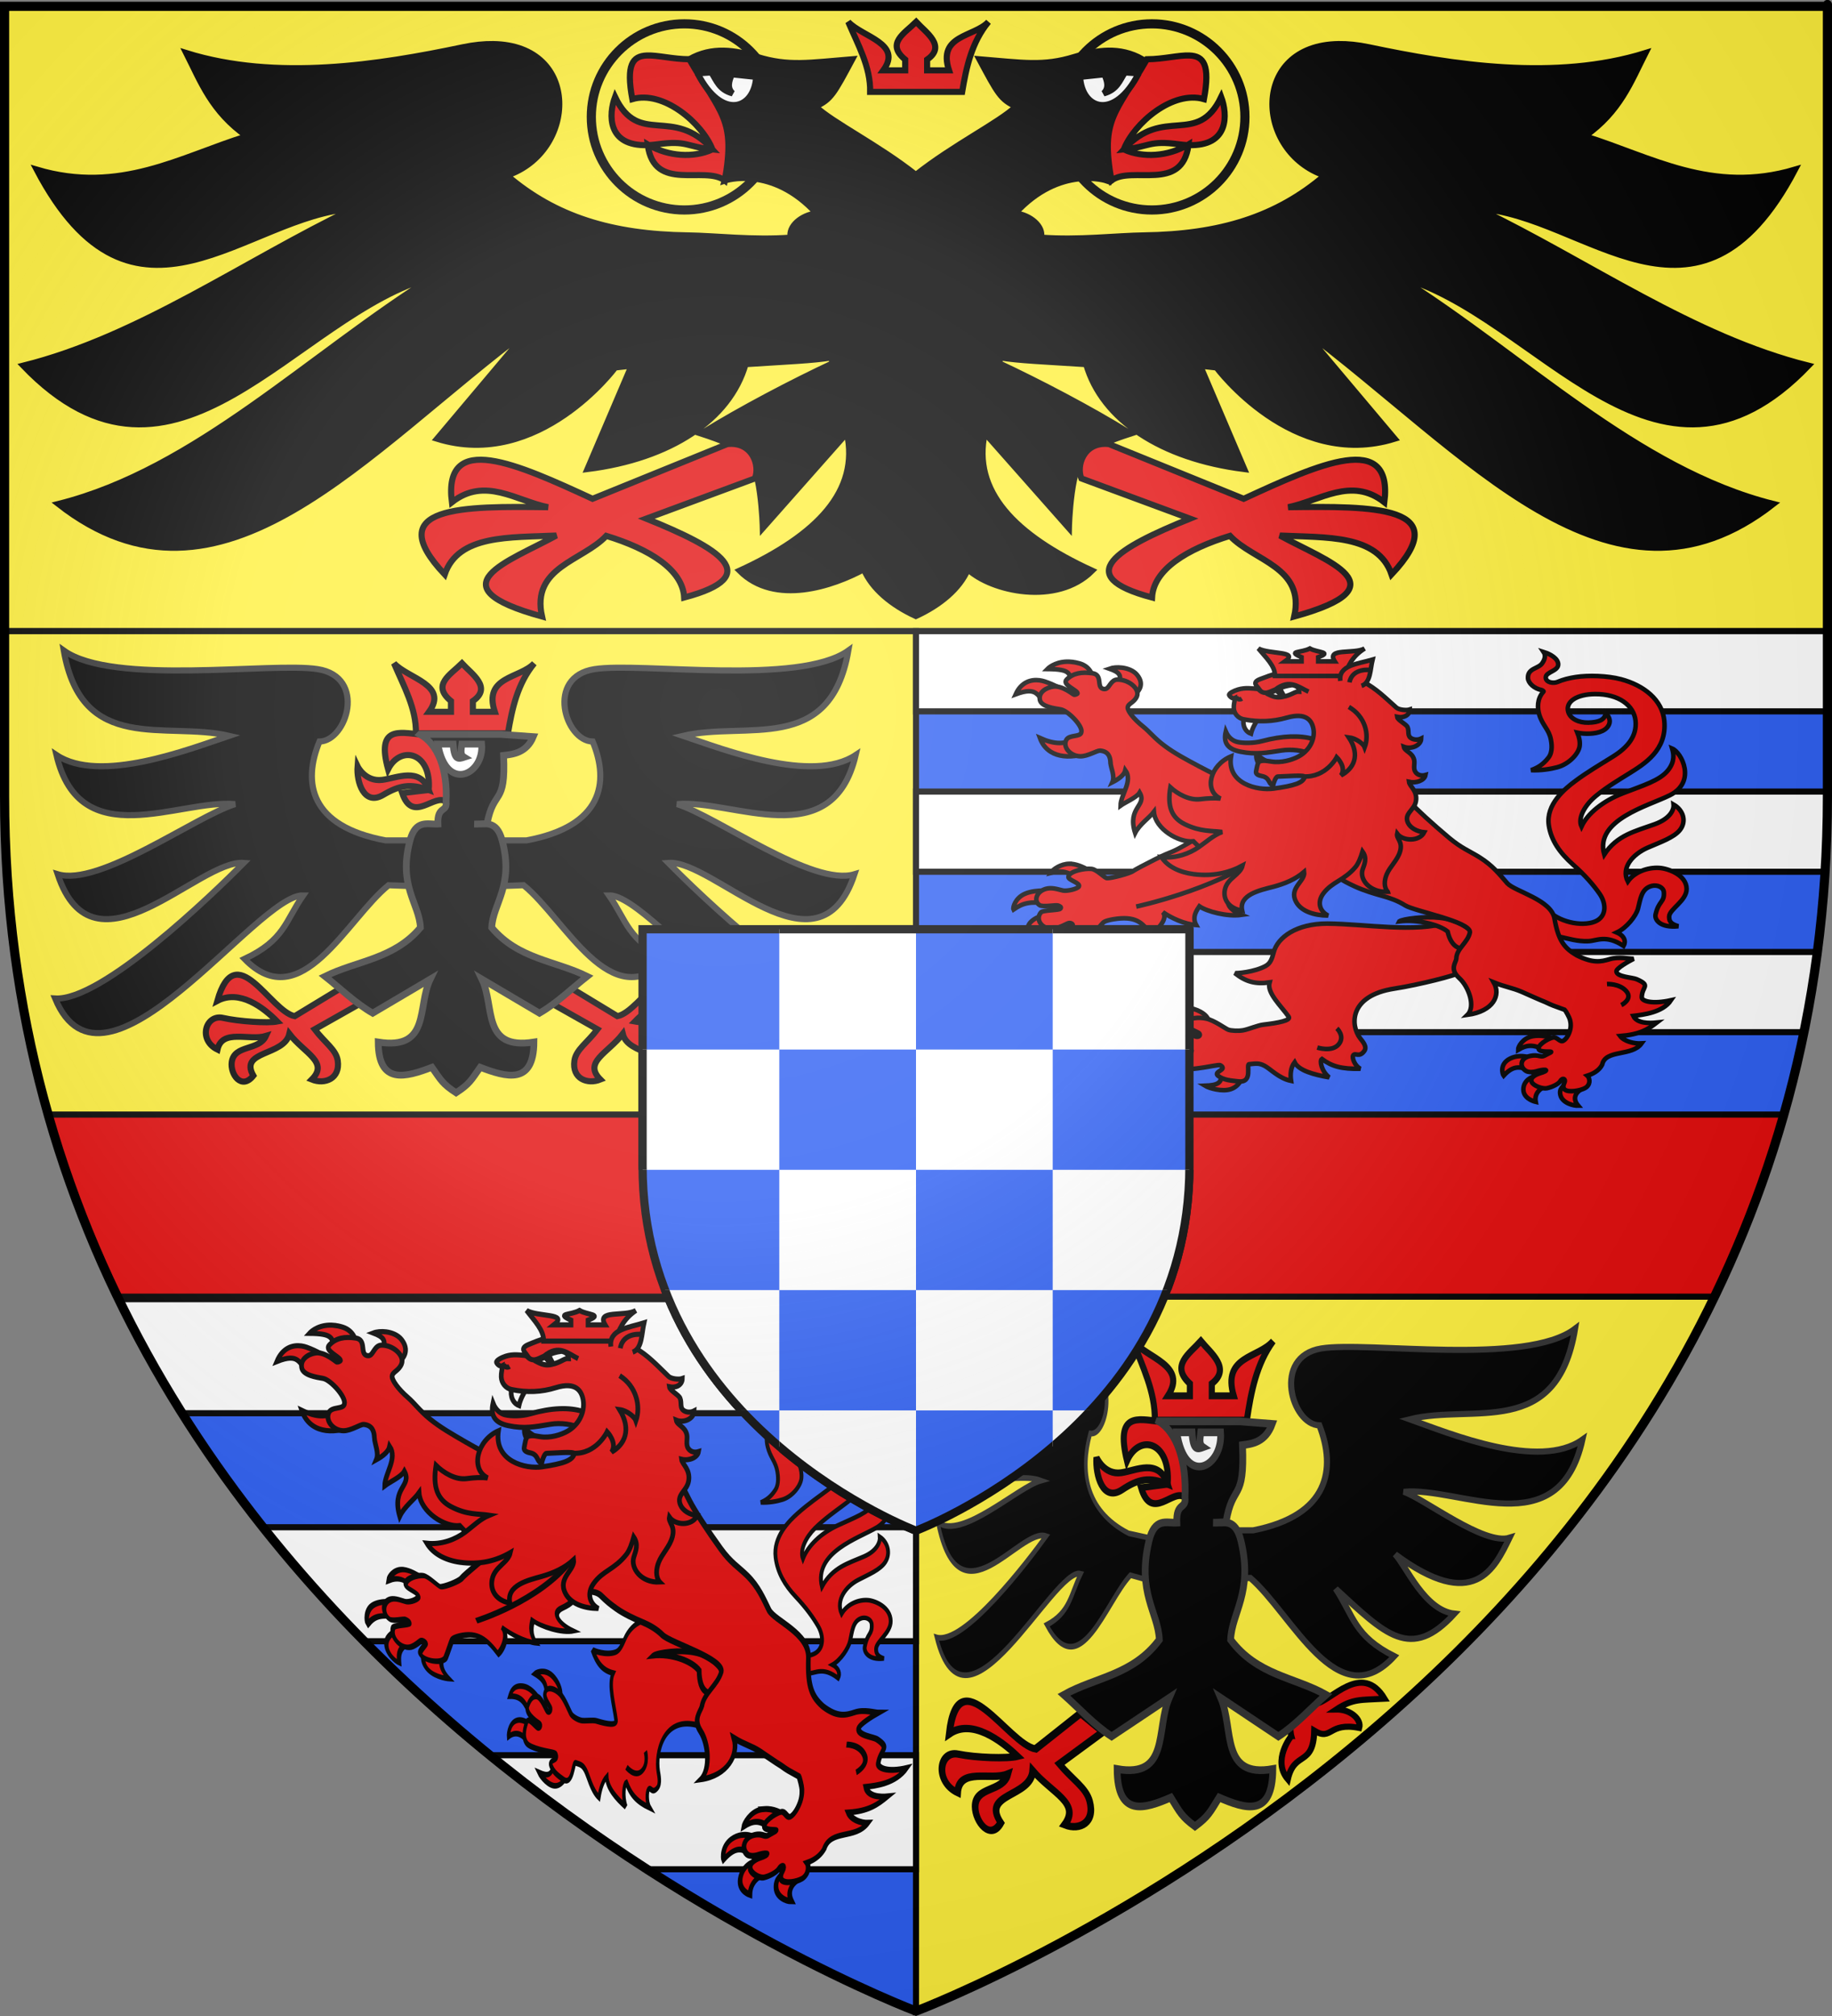 <?xml version="1.0" encoding="UTF-8" standalone="no"?>
<svg
   xmlns:dc="http://purl.org/dc/elements/1.1/"
   xmlns:cc="http://creativecommons.org/ns#"
   xmlns:rdf="http://www.w3.org/1999/02/22-rdf-syntax-ns#"
   xmlns:svg="http://www.w3.org/2000/svg"
   xmlns="http://www.w3.org/2000/svg"
   xmlns:xlink="http://www.w3.org/1999/xlink"
   style="enable-background:new"
   id="svg2"
   height="660"
   width="600"
   version="1.0">
  <rect width="100%" height="100%" fill="#808080" stroke="none"/>
  <defs
     id="defs6">
    <linearGradient
       id="linearGradient760">
      <stop
         id="stop752"
         style="stop-color:#ffffff;stop-opacity:0.314"
         offset="0" />
      <stop
         id="stop754"
         style="stop-color:#ffffff;stop-opacity:0.251"
         offset="0.372" />
      <stop
         id="stop756"
         style="stop-color:#6b6b6b;stop-opacity:0.125"
         offset="0.686" />
      <stop
         id="stop758"
         style="stop-color:#000000;stop-opacity:0.125"
         offset="1" />
    </linearGradient>
    <radialGradient
       gradientTransform="matrix(1.455,0,0,1.477,-100.043,-112.728)"
       gradientUnits="userSpaceOnUse"
       xlink:href="#linearGradient760"
       id="radialGradient3199-1-8-1"
       fy="233.681"
       fx="230.326"
       r="300"
       cy="233.681"
       cx="230.326" />
    <clipPath
       id="clipPath1213"
       clipPathUnits="userSpaceOnUse">
      <path
         d="M 408.8,521.22 V 461.841 H 189.7 V 422.461 H 408.8 V 383.082 H 189.7 V 343.703 H 408.8 V 284.323 H 344.025 V 541.22 H 299.25 V 284.323 h -44.775 v 236.897 z"
         id="path1215" />
    </clipPath>
  </defs>
  <g
     transform="translate(0.75,-0.103)"
     style="fill:#fff03c;stroke:#000000;stroke-width:2"
     id="g3846">
    <g
       style="fill:#2b5df2"
       id="g3828">
      <path
         d="m 299.25,658.5 c 0,0 298.5,-112.32 298.5,-397.772 0,-285.452 0,-258.552 0,-258.552 H 0.75 v 258.552 c 0,285.452 298.5,397.772 298.5,397.772 z"
         id="shield" />
    </g>
    <path
       d="M 597.75,206.728 V 2.176 H 0.75 v 204.552 z"
       id="path3996" />
    <path
       id="path156"
       d="m 299.25,206.728 h -298.5 l 10e-6,54 c 1.065e-5,57.487 12.113,107.947 31.449,151.887 H 566.301 C 489.621,586.86 299.25,658.5 299.25,658.5 Z" />
    <g
       id="g5297">
      <path
         style="fill:#000000"
         d="m 266.315,34.962 c 5.082,-2.279 6.055,-4.301 12.056,-15.456 -14.144,1.15 -20.87,2.407 -31.112,-0.76 -7.262,-2.245 -14.835,-3.476 -22.253,0.76 6.363,10.838 16.916,22.002 11.622,39.692 0,0 15.395,-5.316 30.079,10.777 -5.063,0.588 -9.338,4.349 -8.484,7.921 C 245.906,78.824 233.487,77.29 224.539,77.168 199.616,76.828 181.087,71.088 165.284,57.543 188.198,49.778 189.522,14.943 160.761,14.53 157.786,14.487 154.488,14.812 150.86,15.574 123.36,21.35 89.845,26.67 60.267,17.478 65.049,26.935 68.604,36.644 80.116,44.714 58.318,51.479 38.538,63.736 11.275,55.641 43.017,116.055 80.095,70.362 114.973,68.417 78.978,85.713 44.643,110.397 6.877,119.815 56.855,171.91 95.67,102.861 141.276,90.675 100.496,116.124 63.319,153.822 18.369,165.097 71.774,206.893 118.796,147.924 172.761,107.718 L 142.407,143.737 c 33.374,10.36 58.324,-23.328 58.324,-23.328 l 5.375,-0.607 -14.445,33.857 c 27.079,-3.391 46.528,-16.131 51.772,-34.341 14.32,-0.937 21.897,-1.192 28.085,-2.195 l 0.056,0.231 0.348,1.706 c -13.046,6.109 -29.867,14.877 -42.975,22.989 0,0 14.718,4.725 14.145,6.81 5.5,1.533 5.988,24.115 5.988,24.115 l 27.537,-31.123 c 4.211,18.993 -9.774,33.454 -35.127,45.084 11.587,11.573 30.649,4.935 40.669,-0.483 2.734,6.396 9.117,11.668 17.045,15.319 7.928,-3.652 14.311,-8.924 17.045,-15.319 7.647,7.162 29.082,12.055 40.669,0.483 -25.353,-11.63 -39.338,-26.091 -35.127,-45.084 l 27.537,31.123 c 0,0 0.488,-22.582 5.988,-24.115 -0.573,-2.085 14.145,-6.81 14.145,-6.81 -13.107,-8.112 -29.929,-16.88 -42.975,-22.989 l 0.348,-1.706 0.056,-0.231 c 6.188,1.004 13.765,1.258 28.085,2.195 5.245,18.21 24.693,30.95 51.772,34.341 l -14.445,-33.857 5.375,0.607 c 0,0 24.95,33.688 58.324,23.328 l -30.354,-36.02 c 53.964,40.206 100.987,99.176 154.392,57.379 -44.95,-11.275 -82.127,-48.973 -122.907,-74.422 45.606,12.186 84.421,81.235 134.399,29.14 -37.766,-9.418 -72.101,-34.102 -108.096,-51.398 34.878,1.945 71.957,47.639 103.698,-12.776 -27.262,8.095 -47.043,-4.162 -68.841,-10.927 11.511,-8.07 15.066,-17.779 19.849,-27.236 -29.578,9.192 -63.093,3.872 -90.593,-1.904 -3.628,-0.762 -6.926,-1.087 -9.901,-1.045 -28.76,0.413 -27.437,35.248 -4.523,43.013 -15.802,13.545 -34.332,19.286 -59.255,19.625 -8.948,0.122 -21.367,1.656 -33.685,0.728 0.853,-3.571 -3.422,-7.333 -8.484,-7.921 14.684,-16.093 30.079,-10.777 30.079,-10.777 -5.293,-17.69 5.259,-28.854 11.622,-39.692 -7.418,-4.236 -14.991,-3.005 -22.253,-0.76 -10.243,3.167 -16.968,1.91 -31.112,0.76 6,11.155 6.974,13.177 12.056,15.456 -5.787,5.422 -20.504,12.598 -32.889,22.399 -12.385,-9.801 -27.101,-16.977 -32.889,-22.399 z"
         id="path4099" />
      <g
         style="stroke:#000000;stroke-width:2"
         id="g4038"
         transform="translate(0,-280)">
        <path
           id="path4040"
           d="m 211.053,298.27 c -4.575,0.204 -6.821,2.932 -4.717,14.284 10.166,-2.972 22.856,7.836 26.254,16.475 -6.302,2.882 -14.464,2.245 -20.839,-1.425 -0.119,0.006 -0.233,0.007 -0.35,0.011 2.111,15.586 18.543,6.574 25.228,11.582 3.597,-20.229 -1.213,-21.657 -11.622,-39.692 -5.427,-0.027 -10.395,-1.394 -13.953,-1.235 z m 0.348,29.345 c -0.011,-0.079 -0.027,-0.149 -0.036,-0.229 0.127,0.076 0.258,0.144 0.387,0.218 0.88,-0.042 1.813,-0.128 2.813,-0.267 9.779,-1.354 9.521,0.843 18.026,1.691 -13.075,-14.506 -24.045,-0.772 -31.91,-17.187 -2.101,5.681 -2.699,16.23 10.721,15.773 z m 26.075,97.857 -44.155,17.927 c -24.624,-11.361 -49.031,-22.447 -46.078,1.137 10.852,-8.509 21.069,-0.465 31.516,1.621 -27.743,-0.364 -55.099,-0.545 -33.864,22.007 4.463,-13.122 21.313,-12.016 36.569,-12.741 -15.325,8.444 -40.695,16.597 -4.69,26.523 -3.633,-16.22 13.258,-18.145 21.041,-26.414 14.101,4.319 25.05,11.021 25.514,20.192 26.935,-7.145 11.208,-16.3 -12.405,-25.827 l 35.563,-13.162 c 1.731,-4.055 -0.69,-12.115 -9.011,-11.262 z"
           style="fill:#e20909" />
        <path
           style="fill:#ffffff"
           d="m 227.704,304.116 4.51,-0.3 c 1.733,2.589 2.528,5.661 6.965,6.857 -1.785,-1.638 -1.315,-3.857 -0.229,-6.234 l 7.948,0.838 c -0.582,10.527 -11.168,14.436 -19.193,-1.161 z"
           id="path6416" />
        <circle
           r="30.468"
           cx="223.38"
           cy="318.376"
           id="path4063"
           style="fill:none;stroke-width:3" />
      </g>
      <use
         x="0"
         y="0"
         xlink:href="#g4038"
         id="use4134"
         transform="matrix(-1,0,0,1,599.891,0)"
         width="100%"
         height="100%" />
      <use
         transform="translate(148.763,-210)"
         height="100%"
         width="100%"
         id="use1217"
         xlink:href="#path23090"
         y="0"
         x="0"
         style="fill:#e20909;stroke:#000000;stroke-width:2;enable-background:new" />
    </g>
    <path
       id="rect200"
       transform="translate(-0.75,0.103)"
       d="M 300 206.625 L 300 232.881 L 598.5 232.881 L 598.5 206.625 L 300 206.625 z M 300 259.141 L 300 285.396 L 597.73 285.396 C 598.233 277.287 598.5 269.034 598.5 260.625 L 598.5 259.141 L 300 259.141 z M 300 311.656 L 300 337.912 L 590.805 337.912 C 592.555 329.352 594.033 320.602 595.207 311.656 L 300 311.656 z "
       style="fill:#ffffff" />
    <path
       transform="translate(-0.75,0.103)"
       id="path214"
       d="M 38.885 425.338 C 45.219 438.38 52.182 450.817 59.639 462.662 L 300 462.662 L 300 425.338 L 38.885 425.338 z M 86.125 499.988 C 96.737 513.352 107.897 525.767 119.307 537.312 L 300 537.312 L 300 499.988 L 86.125 499.988 z M 160.467 574.639 C 178.129 589.026 195.61 601.449 211.912 611.963 L 300 611.963 L 300 574.639 L 160.467 574.639 z "
       style="fill:#ffffff" />
    <g
       style="fill:#000000;stroke:#313131"
       id="g649">
      <use
         x="0"
         y="0"
         xlink:href="#path18653"
         id="use579"
         width="100%"
         height="100%"
         transform="matrix(-1,0,0,1,297.239,5.6019189e-8)" />
      <path
         id="path18653"
         d="m 153.296,290.559 17.436,-0.65 c 13.72,11.102 28.635,43.245 47.163,24.129 -13.161,-6.22 -13.298,-12.391 -19.195,-20.809 15.06,-0.422 65.136,72.483 81.229,33.763 -15.252,0.936 -51.516,-34.037 -61.773,-44.394 14.796,-1.144 49.166,39.352 60.947,3.712 -13.72,4.142 -44.769,-18.741 -58.088,-22.958 18.29,-1.661 50.787,16.655 58.489,-16.068 -14.236,9.496 -43.308,-1.839 -56.535,-6.288 20.679,-4.859 48.199,6.387 54.132,-27.911 -16.15,11.563 -67.92,3.732 -83.114,6.075 -16.167,2.493 -9.636,23.552 -0.627,23.709 5.579,13.463 3.166,27.75 -21.657,32.36 h -18.405 z" />
      <use
         x="0"
         y="0"
         xlink:href="#path489"
         id="use555"
         transform="matrix(-1,0,0,1,297.239,-1.5980504e-7)"
         width="100%"
         height="100%" />
      <path
         d="m 116.732,328.936 -14.421,8.141 c 3.29,4.354 7.031,6.653 7.552,10.258 0.861,5.957 -4.281,7.886 -8.507,6.183 5.685,-5.705 -2.355,-8.538 -7.333,-14.935 -1.739,7.291 -16.568,5.366 -11.794,13.672 -3.859,4.895 -7.655,-0.453 -7.072,-4.484 0.831,-5.751 8.904,-3.569 11.182,-8.511 -5.455,1.644 -14.34,-2.458 -15.863,4.456 -6.513,-3.219 -3.834,-11.648 1.792,-10.373 5.254,1.19 14.569,1.794 17.778,1.184 -4.431,-4.525 -12.314,-10.632 -19.621,-6.762 6.044,-21.224 17.355,3.511 25.353,5.011 l 14.95,-9.064 z"
         id="path489"
         style="fill:#e20909;stroke:#000000" />
      <use
         height="100%"
         width="100%"
         transform="matrix(1.082,-0.043,0.168,1.21,178.878,174.135)"
         id="use681"
         xlink:href="#path489"
         y="0"
         x="0" />
      <use
         x="0"
         y="0"
         xlink:href="#path18653"
         id="use651"
         width="100%"
         height="100%"
         transform="matrix(-0.582,-0.128,0,0.925,468.856,269.486)" />
      <path
         id="path653"
         d="m 391.296,517.381 17.436,-0.691 c 13.72,11.79 28.635,45.922 47.163,25.623 -13.161,-6.605 -13.298,-13.158 -19.195,-22.097 16.295,15.007 24.59,23.84 38.9,8.174 -9.859,-1.137 -15.684,-15.432 -19.443,-19.463 25.927,19.217 32.55,4.733 37.483,-5.39 -8.294,2.595 -27.961,-12.807 -34.625,-15.047 18.29,-1.764 50.787,17.686 58.489,-17.063 -14.236,10.084 -43.308,-1.952 -56.535,-6.677 20.679,-5.16 48.199,6.783 54.132,-29.639 -16.15,12.278 -67.92,3.963 -83.114,6.451 -16.167,2.648 -9.636,25.01 -0.627,25.176 5.579,14.297 3.166,29.468 -21.657,34.363 h -18.405 z" />
      <path
         id="path703"
         d="m 422.159,568.456 c 0,0 -6.385,7.941 -1.132,14.149 2.171,-9.493 8.339,-3.921 8.649,-15.904 5.887,3.543 4.526,-2.916 14.734,-0.917 0.785,-2.743 -2.764,-6.085 -7.501,-6.031 5.436,-3.574 7.846,-3.073 15.797,-3.52 -7.438,-12.397 -17.675,0.984 -22.428,1.594 -10.738,1.379 -8.118,10.629 -8.118,10.629 z"
         style="fill:#e20909;stroke:#000000" />
    </g>
    <g
       style="fill:#000000;stroke:#313131"
       id="g505">
      <g
         style="fill:#e20909;stroke:#000000"
         id="g564">
        <path
           d="m 145.34,262.604 c -3.647,-3.04 -10.907,7.366 -14.359,-2.86 l 8.681,-1.017 c 1.021,-12.376 -9.232,-14.817 -13.312,-6.793 -3.871,-14.111 3.599,-12.052 10.459,-11.403 12.143,4.127 13.462,11.145 8.531,22.073 z"
           id="path553" />
        <path
           id="path22203"
           d="m 139.662,258.727 c -2.864,-7.638 -10.396,-3.92 -15.209,-3.311 -5.624,0.712 -8.098,-4.44 -8.098,-4.44 -0.392,5.127 2.1,13.084 8.379,9.373 5.425,-3.206 9.045,-3.768 14.928,-1.622 z" />
        <path
           d="m 165.607,240.19 c 1.38,-8.205 3.132,-16.27 8.611,-22.925 -4.69,4.991 -16.769,4.231 -12.916,15.871 h -7.175 v -3.527 c 6.413,-4.438 -0.362,-8.846 -3.588,-12.344 -3.829,3.769 -10.012,7.093 -3.588,12.344 v 3.527 h -7.175 c 6.406,-8.837 -6.8,-10.877 -11.481,-15.871 3.164,7.469 7.328,14.715 7.175,22.925 z"
           id="path23090" />
      </g>
      <path
         id="path549"
         d="m 136.809,240.531 h 26.472 l 10.632,0.738 c -2.192,5.307 -6.644,5.787 -9.733,6.145 0.784,16.748 -3.216,10.718 -5.426,22.411 l -4.184,0.057 c 3.347,0.176 7.26,-1.639 9.132,5.348 3.999,14.923 -3.07,20.729 -3.404,28.565 8.671,10.318 20.779,10.784 31.247,15.95 -5.173,4.078 -9.899,8.743 -15.618,12.048 l -18.851,-11.139 c 4.354,8.982 -0.196,23.325 17.04,20.608 -0.07,14.136 -8.985,11.53 -17.592,8.256 -3.017,4.304 -3.468,5.437 -7.904,8.343 -4.436,-2.906 -4.887,-4.04 -7.904,-8.343 -8.607,3.275 -17.521,5.88 -17.592,-8.256 17.236,2.717 12.685,-11.626 17.04,-20.608 l -18.851,11.139 c -5.719,-3.305 -10.445,-7.97 -15.618,-12.048 10.468,-5.166 22.576,-5.632 31.247,-15.95 -0.334,-7.836 -7.403,-13.642 -3.404,-28.565 1.872,-6.987 5.785,-5.172 9.132,-5.348 -0.252,-6.104 3.122,-3.7 2.67,-7.277 0.575,-10.481 -2.694,-18.887 -8.531,-22.073 z"
         style="stroke-width:2.223" />
      <path
         style="fill:#ffffff;stroke-width:2.223"
         d="m 142.646,243.717 h 4.997 c 0.394,5.347 1.735,4.909 3.613,4.298 -1.354,-0.821 -1.019,-2.268 -0.743,-4.298 h 6.483 c 0.867,10.006 -11.619,16.07 -14.351,0 z"
         id="path21316" />
    </g>
    <use
       height="100%"
       width="100%"
       transform="matrix(1,0,0,1.13,242,193.631)"
       id="use637"
       xlink:href="#g505"
       y="0"
       x="0" />
    <g
       style="fill:#e20909"
       id="g916">
      <path
         id="rect163"
         transform="translate(-0.75,0.103)"
         d="M 15.773 364.895 C 21.785 386.024 29.488 405.881 38.479 424.508 L 561.521 424.508 C 570.512 405.881 578.215 386.024 584.227 364.895 L 15.773 364.895 z " />
      <g
         style="stroke-width:1.5"
         id="g968">
        <use
           transform="matrix(0.835,0,0,1,-169.649,239.727)"
           height="100%"
           width="100%"
           id="use1110"
           xlink:href="#path504-4-8"
           y="0"
           x="0" />
        <path
           id="path504-4-8"
           d="m 519.28,308.24 c 2.996,-0.084 5.845,-2.293 11.72,1.546 0.812,-1.437 0.364,-3.29 -2.227,-4.403 3.235,-1.51 6.289,-5.41 6.919,-7.75 0.82,-3.049 1.039,-6.613 4.529,-7.495 1.851,-0.468 3.834,0.454 3.957,2.032 0.266,3.425 -1.661,2.688 -2.711,7.311 -0.394,1.736 1.513,4.459 7.464,3.858 -2.71,-0.784 -3.035,-1.821 -3.01,-3.19 0.044,-2.377 5.778,-5.162 5.714,-9.067 -0.075,-4.594 -6.119,-6.661 -8.963,-6.838 -3.808,-0.238 -8.106,1.332 -10.306,4.448 -2.297,-4.537 1.684,-8.95 6.491,-11.061 4.028,-1.768 8.687,-3.316 10.642,-5.864 2.204,-2.872 0.991,-6.487 -2.137,-8.268 0.172,1.718 -1.114,4.604 -6.213,6.451 -6.19,2.243 -12.335,3.53 -16.493,9.921 -3.217,-11.435 14.472,-15.891 21.512,-19.432 8.737,-4.394 3.863,-13.968 0.727,-15.275 0.462,1.603 1.023,4.113 -1.316,7.082 -2.705,3.434 -8.251,4.991 -14.817,7.556 -6.53,2.551 -11.591,6.627 -13.562,10.904 -1.289,-2.886 1.17,-7.067 4.696,-9.995 3.652,-3.033 8.192,-5.691 10.757,-7.297 5.108,-3.199 12.593,-7.627 11.672,-17.337 -0.645,-6.829 -6.652,-11.611 -14.208,-13.606 -4.432,-1.17 -10.645,-1.346 -14.786,-0.713 -2.078,0.317 -4.117,0.805 -5.97,1.601 -1.305,0.561 -3.797,0.216 -3.851,-1.412 -0.064,-1.918 4.043,-2.059 4.071,-4.307 0.023,-1.854 -2.378,-3.345 -4.765,-4.082 0.772,1.136 0.403,2.454 -0.537,3.768 -1.225,1.713 -4.745,1.531 -4.604,4.773 0.073,1.621 2.04,3.449 4.439,3.903 0.295,0.111 0.8,0.356 0.637,0.534 -2.13,2.324 -2.028,5.399 -1.377,7.531 1.086,3.561 3.175,4.816 3.804,8.113 0.196,1.028 0.738,3.991 -0.77,5.945 -1.859,2.408 -3.653,3.363 -5.706,4.121 3.117,0.129 6.336,-0.347 8.541,-0.942 4.076,-1.1 7.064,-4.601 7.36,-6.923 0.197,-1.546 -0.176,-2.991 -0.741,-4.398 2.18,0.469 5.839,0.536 8.185,-0.583 2.409,-1.15 3.403,-3.634 1.079,-5.8 -0.262,2.195 -2.331,2.992 -5.639,3.079 -3.148,0.083 -5.917,-1.226 -6.611,-3.502 -1.023,-3.355 2.834,-5.799 8.743,-5.846 7.828,-0.062 12.787,3.752 13.287,8.743 0.501,5.002 -2.562,8.685 -7.303,11.662 -4.073,2.558 -8.396,5.043 -12.553,8.152 -3.242,2.424 -9.561,7.564 -8.554,14.379 0.746,5.05 3.713,9.134 7.856,12.813 4.144,3.679 6.761,6.744 8.764,9.597 2.408,3.429 2.433,8.109 -2.339,9.421 -4.943,1.359 -12.37,-0.7 -15.695,-5.188 -0.288,3.28 -0.257,10.063 4.709,9.809 3.162,0.693 6.066,1.617 9.488,1.521 z" />
        <g
           transform="translate(0,4)"
           id="g1130">
          <path
             id="path3031-4-4"
             d="m 387.337,326 c -3.203,0.008 -5.483,1.59 -5.749,1.898 5.884,0.255 6.163,1.791 7.744,4.524 2.243,-1.081 4.223,-2.008 5.52,-2.505 0.114,-0.631 -1.305,-2.491 -4.637,-3.489 -1.019,-0.305 -1.982,-0.43 -2.878,-0.428 z m -7.173,6.289 c -0.654,-0.008 -1.32,0.034 -1.991,0.152 -4.913,0.868 -4.842,3.349 -4.912,4.175 5.44,-1.754 7.439,2.6e-4 10.59,1.733 l 2.646,-4.537 c -0.971,-0.45 -3.5,-1.488 -6.333,-1.524 z m 6.789,9.047 c 0,0 -4.305,-1.174 -7.452,0.015 -3.392,1.283 -3.131,4.301 -2.487,5.338 2.883,-2.799 6.655,-2.26 9.471,-0.945 z m 12.073,5.806 c 0.886,3.668 -1.308,4.255 -5.13,4.412 1.297,0.789 5.64,2.103 8.516,1.096 3.16,-1.106 3.964,-4.391 3.65,-4.474 z" />
          <path
             id="path3039-5-6"
             d="m 433.966,298.47 c -10.052,-0.003 -16.283,4.448 -17.571,9.415 -0.553,2.132 -1.075,3.59 -2.578,4.429 -3.686,2.058 -9.61,2.493 -10.162,2.356 3.54,2.797 6.671,3.734 11.393,3.054 -0.984,3.443 3.793,7.715 6.261,11.241 0.833,1.19 -3.353,2.03 -8.383,2.602 -1.637,0.186 -4.848,1.524 -6.422,1.814 -1.629,0.301 -4.09,0.196 -5.035,-0.191 -0.977,-0.4 -4.501,-3.035 -7.178,-3.618 -2.491,-0.543 -5.61,-0.232 -6.19,1.114 -0.923,2.147 3.382,3.006 3.956,3.765 0.555,0.734 -0.399,1.322 -1.206,1.014 -0.958,-0.365 -4.045,-2.64 -5.953,-2.238 -1.438,0.303 -2.621,1.158 -2.983,3.527 -0.307,2.008 4.647,2.621 6.52,2.716 1.525,0.077 1.326,1.079 0.407,1.269 -0.989,0.205 -5.308,-1.511 -5.554,-0.151 -0.246,1.36 -0.567,4.325 2.143,5.366 2.131,0.818 10.142,-0.736 11.059,-0.889 1.093,-0.183 2.159,-0.395 2.515,-0.177 2.416,1.482 -2.527,2.011 -0.853,3.387 1.779,1.462 4.35,1.597 6.721,1.856 4.871,0.532 2.4,-5.59 3.477,-5.627 2.325,-0.214 3.235,-0.45 5.109,0.553 1.874,1.003 4.689,4.105 8.635,4.913 -0.344,-2.371 -0.061,-4.504 1.147,-6.098 1.37,2.722 6.31,4.07 11.327,4.937 -2.511,-1.946 -3.197,-5.477 -2.393,-6.016 3.298,2.436 6.399,3.323 12.628,3.205 -1.854,-0.913 -2.803,-3.578 -2.393,-4.328 0.628,-1.15 1.987,0.853 3.658,-1.484 1.053,-1.473 -0.646,-3.248 -1.35,-4.166 -3.229,-4.21 -3.717,-13.957 11.196,-16.258 8.11,-1.252 20.367,-4.377 21.428,-5.262 8.455,-7.052 0.649,-13.011 -3.713,-16.43 -11.037,3.493 -26.975,0.518 -39.661,0.4 z" />
          <path
             id="path3656-2-6"
             d="m 437.094,332.77 c 0,0 2.71,2.505 0.653,5.144 -2.145,2.752 -7.071,1.137 -7.071,1.137" />
        </g>
        <g
           transform="translate(0,4)"
           id="g1055">
          <path
             id="path3069-1-6"
             d="m 502.17,335.212 c -0.42,0.038 -0.836,0.099 -1.256,0.197 -3.06,0.713 -4.493,3.387 -4.476,4.409 2.739,-1.613 4.761,-1.924 8.543,-0.036 0.846,-0.917 2.13,-2.19 3.419,-3.477 -0.491,-0.297 -3.289,-1.358 -6.23,-1.094 z m -5.403,6.662 c -0.937,0.067 -1.969,0.297 -2.948,0.791 -3.651,1.842 -2.417,5.192 -2.113,5.595 2.881,-3.141 5.242,-3.365 8.786,-1.475 l -0.432,-4.437 c -0.421,-0.253 -1.731,-0.586 -3.292,-0.475 z m 5.775,6.317 c 0,0 -3.926,0.738 -4.34,4.03 -0.414,3.288 3.101,4.397 4.008,4.606 -0.451,-2.447 0.894,-4.665 5.12,-5.761 z m 9.806,2.726 c -0.851,0.56 -2.671,1.448 -2.018,3.81 0.702,2.54 4.331,3.42 5.811,3.372 -1.91,-2.247 -1.022,-4.152 1.079,-5.479 z" />
          <path
             id="path3041-5-0"
             d="m 457.538,297.733 c 5.919,-0.697 13.025,1.03 15.819,3.336 1.276,5.609 4.799,6.759 8.139,4.48 2.727,-1.858 0.89,-3.907 -2.055,-5.892 -2.627,-1.771 -5.021,-2.682 -8.746,-3.1 -4.864,-0.545 -12.001,0.371 -13.157,1.175 z" />
          <path
             d="m 429.032,284.801 c 0.473,-2.827 5.764,-3.084 8.094,-1.647 2.33,1.437 3.251,1.955 5.858,3.162 2.805,1.299 6.44,2.392 8.802,3.038 2.67,0.729 5.197,1.612 7.632,3.14 3.12,1.958 21.385,5.285 21.246,8.803 -0.605,3.39 -4.476,5.372 -4.459,8.713 -0.16,1.286 -2.266,3.343 0.934,6.265 3.199,2.922 5.442,9.41 2.712,12.074 8.573,-1.186 11.01,-6.482 8.61,-10.638 3.738,1.513 6.101,1.774 9.155,3.09 1.157,0.499 6.427,2.878 7.717,3.356 2.7,1.271 2.32,1.04 6.377,2.534 0.34,0.312 1.545,2.554 1.684,3.15 0.04,0.172 0.51,1.535 0.147,3.192 -0.321,1.467 -1.159,3.159 -2.279,3.795 -1.153,0.655 -2.001,-1.378 -3.43,-1.058 -1.891,0.423 -5.389,2.765 -4.567,3.952 0.8,1.155 5.224,0.227 3.7,1.013 l -1.949,1.004 c -1.198,0.617 -1.907,-0.512 -4.616,0.061 -3.329,0.704 -3.583,3.589 -1.36,4.906 1.462,0.867 3.936,-0.034 3.936,-0.034 2.808,-0.749 3.972,-0.16 0.447,0.855 0,0 -3.391,1.027 -2.506,2.845 0.604,1.24 3.578,2.306 4.985,1.993 1.868,-0.415 3.826,-1.444 4.279,-2.233 0.851,-1.48 2.014,-0.765 1.445,0.402 -0.323,0.663 -0.82,2.058 0.657,2.585 1.8,0.642 5.55,-0.222 6.571,-1.119 1.563,-1.374 0.849,-3.235 0.27,-3.729 2.908,-0.943 4.232,-2.373 4.859,-3.629 1.08,-5.084 9.744,-2.564 12.891,-6.942 -2.507,0.152 -5.752,-0.731 -7.002,-2.411 6.504,-0.546 9.109,-2.194 11.992,-4.413 -2.604,0.282 -6.554,0.251 -7.691,-2.186 3.107,-0.366 9.632,-1.063 12.347,-5.118 -6.164,1.359 -9.574,0.287 -9.568,-0.948 0.018,-3.65 3.204,-3.786 -1.674,-5.947 -1.371,-0.607 -6.61,-0.731 -6.626,-2.587 -0.008,-0.984 3.786,-3.144 5.656,-4.106 -1.334,0.041 -4.929,-0.758 -7.83,0.12 -2.901,0.878 -5.547,1.409 -10.821,-1.246 -3.91,-2.283 -6.005,-4.57 -7.293,-12.053 -1.055,-6.131 -12.926,-8.844 -15.439,-11.511 -2.507,-2.882 -4.812,-5.843 -9.089,-8.514 -3.285,-2.052 -5.974,-3.01 -10.059,-6.442 -5.298,-4.448 -10.613,-9.284 -12.802,-11.743 -5.999,-6.737 -6.984,-8.057 -16.826,-8.198 -5.818,-0.083 -24.904,0.677 -25.212,9.185 z"
             id="path2975-2-9" />
          <path
             id="path3860-7-1"
             d="m 525.556,318.264 c 0,0 4.06,-0.231 6.294,2.302 2.329,2.641 -1.611,4.588 -1.611,4.588" />
        </g>
        <g
           transform="translate(0,4)"
           id="g1076">
          <path
             d="m 349.505,278.889 c -2.865,0.017 -5.503,1.864 -6.115,2.964 3.094,-0.814 5.213,-0.435 7.008,0.811 l 4.589,-2.138 c 0,0 -2.444,-1.415 -4.906,-1.618 -0.192,-0.016 -0.385,-0.019 -0.576,-0.018 z m -8.615,8.784 c -1.558,0.006 -4.01,0.179 -6.003,1.055 -3.125,1.375 -3.998,4.497 -3.693,5.123 3.078,-2.118 5.405,-2.746 11.11,-1.952 l 0.131,-4.175 c 0,0 -0.61,-0.055 -1.545,-0.052 z m 1.442,7.622 c 0,0 -5.007,1.06 -6.221,3.692 -1.294,2.807 1.407,5.019 2.651,5.454 0.552,-1.964 1.206,-4.779 7.025,-5.554 z m 7.321,5.357 c -0.892,1.145 -2.521,2.861 -1.522,4.916 1.216,2.503 5.961,3.099 7.299,3.16 -2.31,-2.611 -1.575,-4.433 0.289,-6.959 z"
             id="path3055-1-1" />
          <path
             d="m 412.336,276.415 c -15.919,11.178 -40.961,16.483 -40.961,16.483 0,0 25.042,-5.305 40.961,-16.483 l 0.657,-19.201 c -4.71,3.453 -9.781,3.221 -13.878,7.832 -4.097,4.611 -4.19,3.143 -7.738,5.343 -3.548,2.2 -6.761,3.907 -7.777,4.343 -2.032,0.873 -2.748,1.047 -6.168,2.769 -3.42,1.721 -6.475,3.33 -7.045,3.753 -1.14,0.845 -7.243,2.433 -8.604,2.33 -0.839,-0.064 -3.228,-2.795 -5.02,-3.016 -2.246,-0.277 -7.536,0.773 -7.598,2.664 -0.033,1.013 4.077,1.975 3.427,3.11 -0.443,0.773 -3.68,1.538 -5.117,1.319 -0.821,-0.125 -3.19,-1.037 -5.134,-0.691 -3.634,0.646 -4.742,4.123 -2.588,5.477 1.095,0.689 5.356,-0.156 5.996,0.09 0.725,0.28 1.19,0.499 0.801,1.043 -0.422,0.59 -5.697,0.432 -6.362,1.2 -2.266,2.614 0.959,6.342 5.083,5.154 1.385,-0.399 2.71,-1.069 3.638,-1.516 0.823,-0.396 1.589,0.101 1.672,0.4 0.189,0.681 -3.615,2.273 -3.106,3.306 0.979,1.986 7.351,2.504 8.901,0.846 1.202,-1.287 3.649,-4.339 4.109,-4.753 0.23,-0.207 0.587,-0.671 3.438,-1.177 7.113,-1.134 9.489,0.918 12.072,4.903 2.315,-1.296 5.969,-5.124 4.101,-7.22 2.644,1.853 7.092,3.963 10.915,4.228 -1.54,-2.81 0.444,-5.176 1.055,-6.138 2.443,1.678 9.039,3.466 13.762,2.798 -4.062,-1.685 -6.38,-4.729 -1.832,-6.149 4.548,-1.42 5.707,-2.239 6.752,-4.908 z"
             id="path4171-7-6" />
        </g>
        <g
           transform="translate(0,2)"
           id="g1028">
          <path
             d="m 350.136,214.774 c -4.428,-0.422 -7.118,1.6 -7.854,2.359 7.957,0.061 7.077,1.515 8.123,4.763 l 7.061,-1.152 c -0.407,-1.691 -1.148,-4.446 -4.694,-5.464 -0.938,-0.27 -1.816,-0.426 -2.636,-0.505 z m 16.553,1.917 c -1.483,-0.18 -2.975,-0.055 -4.088,0.337 2.985,1.06 4.57,2.108 2.595,5.311 l 5.5,3.197 c 1.605,-1.007 3.478,-3.504 0.905,-6.564 -1.101,-1.31 -3.005,-2.05 -4.913,-2.281 z m -26.99,4.131 c -2.633,-0.338 -5.942,0.444 -7.795,4.573 7.316,-2.69 6.915,0.622 10.07,3.205 l 5.322,-4.73 c 0,0 -2.478,-1.523 -5.902,-2.663 -0.509,-0.169 -1.088,-0.307 -1.695,-0.385 z m 12.082,18.477 c -3.276,2.769 -7.14,2.551 -11.939,0.424 2.395,6.52 9.642,7.238 16.649,4.493 z"
             id="path3021-8-3" />
          <path
             d="m 362.948,247.751 c 0.071,1.765 1.543,4.439 0.621,6.46 2.005,-1.015 3.882,-2.358 4.246,-3.958 2.561,3.605 -1.516,7.936 -1.571,11.601 1.581,-1.128 5.304,-2.662 6.256,-4.269 2.505,4.397 -4.154,4.733 -1.485,13.218 1.457,-2.843 4.697,-5.008 6.151,-6.915 0.46,5.706 8.264,10.159 12.937,9.647 9.69,10.054 22.682,7.67 22.973,-2.277 0,0 -8.613,-15.49 -11.07,-16.983 -2.668,-1.621 -6.108,-3.179 -10.003,-5.263 -4.396,-2.352 -8.007,-4.248 -11.355,-6.746 -3.348,-2.498 -4.877,-4.605 -7.06,-6.344 -3.073,-2.448 -5.027,-5.033 -4.996,-6.148 0.039,-1.364 2.054,-1.547 2.985,-3.633 1.108,-2.483 -2.614,-5.594 -6.345,-5.551 -2.127,0.025 -2.59,2.603 -3.775,3.022 -0.279,0.099 -0.604,0.112 -1.009,-0.005 -2.122,-0.616 0.036,-4.616 -3.44,-5.1 -3.476,-0.483 -6.323,-0.034 -8.417,2.064 -1.683,1.686 3.46,3.41 3.56,4.5 0.022,0.244 -0.771,0.523 -1.14,0.483 -0.243,-0.026 -3.756,-3.055 -6.755,-2.674 -2.337,0.297 -4.985,1.851 -4.427,4.391 0.483,2.197 4.733,2.739 6.768,3.071 2.412,0.394 7.421,5.483 6.794,7.513 -0.286,1.656 -3.967,0.658 -4.928,2.499 -1.233,2.361 1.411,5.374 4.698,5.345 2.459,-0.022 5.268,-1.886 6.382,-1.853 2.687,0.235 3.326,1.945 3.405,3.905 z"
             id="path3029-2-4" />
          <path
             id="path601-3-2"
             d="m 438.379,247.623 c -3.501,-0.657 -6.879,-1.287 -9.658,-2.614 -2.588,-1.236 -6.492,-1.703 -9.653,-1.224 -5.085,0.77 -8.37,1.428 -13.537,0.414 -4.351,-0.854 -5.648,-2.989 -4.824,-6.6 0.907,2.103 2.442,3.119 3.909,3.435 1.887,0.407 5.257,0.411 7.891,-0.289 13.638,-3.623 22.56,-0.571 25.871,6.878 z" />
          <path
             id="path602-2-1"
             d="m 406.743,233.154 c -0.56,1.011 -0.467,4.154 2.216,5.153 0.425,-1.785 1.585,-3.853 2.446,-4.907 z m 4.073,11.67 c -0.341,1.097 0.077,2.494 0.75,3.349 l 3.229,-0.555 c -1.646,-0.675 -3.109,-1.675 -3.98,-2.794 z"
             style="fill:#ffffff" />
          <path
             d="m 453.756,290.071 c -1.356,-1.518 -1.148,-3.809 -0.357,-5.699 1.078,-2.576 3.585,-4.678 4.396,-7.537 0.944,-3.344 -1.31,-4.152 -0.957,-5.801 1.864,2.483 7.24,2.673 8.857,-0.449 -2.392,-0.253 -4.553,-1.442 -5.323,-3.117 -1.388,-3.018 2.036,-4.061 2.59,-6.984 0.654,-3.448 -2.078,-4.951 -2.252,-6.411 2.292,0.523 5.074,-0.439 5.406,-2.242 -1.217,0.338 -2.464,0.103 -3.232,-0.9 -0.92,-1.202 -0.183,-2.785 -0.493,-4.092 -0.574,-2.427 -3.053,-2.725 -3.371,-4.237 2.416,0.915 5.635,-0.401 5.693,-2.721 -0.896,0.435 -2.057,0.493 -3.022,0.043 -1.735,-0.809 -0.81,-2.36 -1.457,-3.782 -0.469,-1.029 -3.24,-2.217 -3.395,-3.341 2.088,0.425 4.079,-0.492 4.116,-2.413 -1.089,0.362 -3.552,0.099 -4.367,-0.622 -3.813,-3.375 -6.496,-6.168 -10.99,-8.542 -3.644,-1.925 -13.064,-3.237 -20.363,-3.565 -5.38,-0.242 -9.949,1.498 -13.25,2.764 -2.877,1.103 -1.081,2.22 -0.334,3.274 -2.459,-0.227 -4.559,-0.542 -6.885,0.135 -1.342,0.39 -3.092,1.242 -2.95,1.807 0.082,0.326 1.037,1.388 1.853,0.999 -0.053,1.266 -0.39,1.985 -0.339,3.298 0.066,1.727 1.387,3.309 3.266,3.668 4.984,0.95 9.557,0.755 14.147,-0.556 6.216,-1.775 8.173,0.857 8.669,3.696 0.5,2.863 -0.759,6.409 -4.201,8.628 -1.787,1.152 -5.065,2.288 -8.253,2.182 -1.789,-0.06 -3.517,-0.726 -5.085,-0.211 -0.8,0.262 -1.007,2.232 -1.248,3.31 -0.188,0.841 0.676,1.303 1.871,1.521 2.769,0.503 2.051,2.666 3.703,3.011 0.11,-0.565 0.844,-2.838 1.524,-2.852 2.733,-0.059 9.015,-0.641 8.821,0.132 -0.49,1.944 -3.46,2.897 -10.213,3.811 -5.239,0.709 -15.373,-1.573 -13.899,-10.551 -6.85,2.797 -9.023,11.216 -3.453,13.807 -2.004,-0.204 -4.22,-0.091 -6.647,0.207 -3.606,0.442 -7.449,-1.747 -9.774,-3.886 -1.072,6.392 0.464,10.01 4.779,12.107 5.128,2.492 8.691,2.053 12.169,2.522 -2.925,1.113 -5.029,3.157 -7.707,4.992 -3.009,2.062 -7.363,3.712 -12.144,3.234 2,3.085 5.856,4.979 10.552,5.581 6.337,0.813 11.614,-0.473 16.014,-2.837 -0.753,3.038 -4.948,4.103 -5.777,7.775 -0.741,3.282 1.228,6.238 5.634,7.026 -1.189,-5.264 5.875,-6.712 10.048,-7.8 3.949,-1.029 7.39,-2.486 10.248,-4.924 0.407,3.111 -5.144,5.258 -2.637,9.835 1.685,3.078 5.887,4.448 10.473,4.477 -2.923,-1.499 -3.584,-4.557 -1.523,-7.266 2.96,-3.891 6.607,-4.073 10.473,-8.593 1.025,-1.199 1.754,-3.193 2.34,-5.1 1.571,2.177 0.61,4.14 0.025,5.869 -1.098,3.247 2.333,7.615 8.232,7.322 z"
             id="path604-6-5" />
          <path
             style="stroke-width:1.5"
             d="m 439.663,219.402 c 1.046,-3.217 2.373,-6.38 6.525,-8.99 -3.554,1.957 -12.708,-0.341 -9.787,4.224 h -5.437 v -1.383 c 4.86,-1.74 -0.275,-1.469 -2.719,-2.841 -2.901,1.478 -7.587,0.781 -2.719,2.841 v 1.383 h -5.437 c 4.854,-3.465 -5.153,-2.265 -8.7,-4.224 2.397,2.929 5.553,5.77 5.437,8.99 z"
             id="path23090-0" />
          <path
             id="path2472-67-5-8"
             d="m 438.216,221.011 c -0.66,-5.159 5.714,-5.543 10.56,-6.963 -0.795,3.288 -0.6,7.601 -3.615,8.593" />
          <path
             style="fill:#ffffff"
             id="path3451-9-6-4"
             d="m 414.291,225.268 c 1.979,0.983 3.178,1.364 5.042,0.974 3.03,-0.562 4.006,-1.841 5.401,-1.72 -0.076,-0.906 -0.28,-1.775 -2.222,-2.141 -1.908,0.246 -3.002,0.592 -3.895,0.991 -0.25,0.112 0.404,1.273 0.959,2.249 -0.501,-0.02 -1.965,-0.558 -2.093,-1.684 -0.809,0.425 -1.688,0.882 -3.192,1.33 z" />
          <path
             style="fill:none"
             id="path4115-8-6"
             d="m 441.01,229.544 c 5.389,3.164 6.767,8.97 5.193,13.216 -0.397,-1.088 -2.795,-2.983 -5.215,-3.26 3.904,5.889 1.619,10.26 -2.542,12.448 1.939,-2.673 -1.415,-5.952 -1.415,-5.952 0,0 -3.383,6.658 -10.796,6.306 m -20.262,-25.482 c -1.224,0.763 -1.971,-0.559 -1.971,-0.559 m 7.399,-2.51 c 2.029,2.167 3.757,0.732 5.551,0.086 4.688,-3.597 7.583,-0.773 10.855,0.702 m 13.407,-3.041 c 0.927,-4.933 7.022,-4.045 7.022,-4.045" />
        </g>
        <use
           transform="matrix(0.678,0.355,-0.293,1.185,12.945,19.262)"
           height="100%"
           width="100%"
           id="use1132"
           xlink:href="#g1130"
           y="0"
           x="0" />
        <use
           height="100%"
           width="100%"
           transform="matrix(0.996,0.037,-0.217,1.297,-177.038,133.819)"
           id="use1057"
           xlink:href="#g1055"
           y="0"
           x="0" />
        <use
           height="100%"
           width="100%"
           transform="matrix(0.893,0,0.336,1.198,-276.16,175.036)"
           id="use1151"
           xlink:href="#g1076"
           y="0"
           x="0" />
        <use
           height="100%"
           width="100%"
           transform="matrix(1.029,0,0,1.116,-251.612,192.07)"
           id="use1030"
           xlink:href="#g1028"
           y="0"
           x="0" />
      </g>
    </g>
    <g
       style="fill:#2b5df2;stroke-width:9"
       id="g419">
      <use
         x="0"
         y="0"
         xlink:href="#shield"
         id="use391"
         width="100%"
         height="100%"
         transform="matrix(0.3,0,0,0.3,209.475,303.67)" />
      <use
         x="0"
         y="0"
         xlink:href="#use391"
         id="use411"
         clip-path="url(#clipPath1213)"
         style="fill:#ffffff"
         width="100%"
         height="100%" />
    </g>
    <use
       height="100%"
       width="100%"
       id="use3907"
       xlink:href="#shield"
       y="0"
       x="0"
       style="fill:url(#radialGradient3199-1-8-1);fill-opacity:0.8;stroke-width:3" />
  </g>
</svg>
